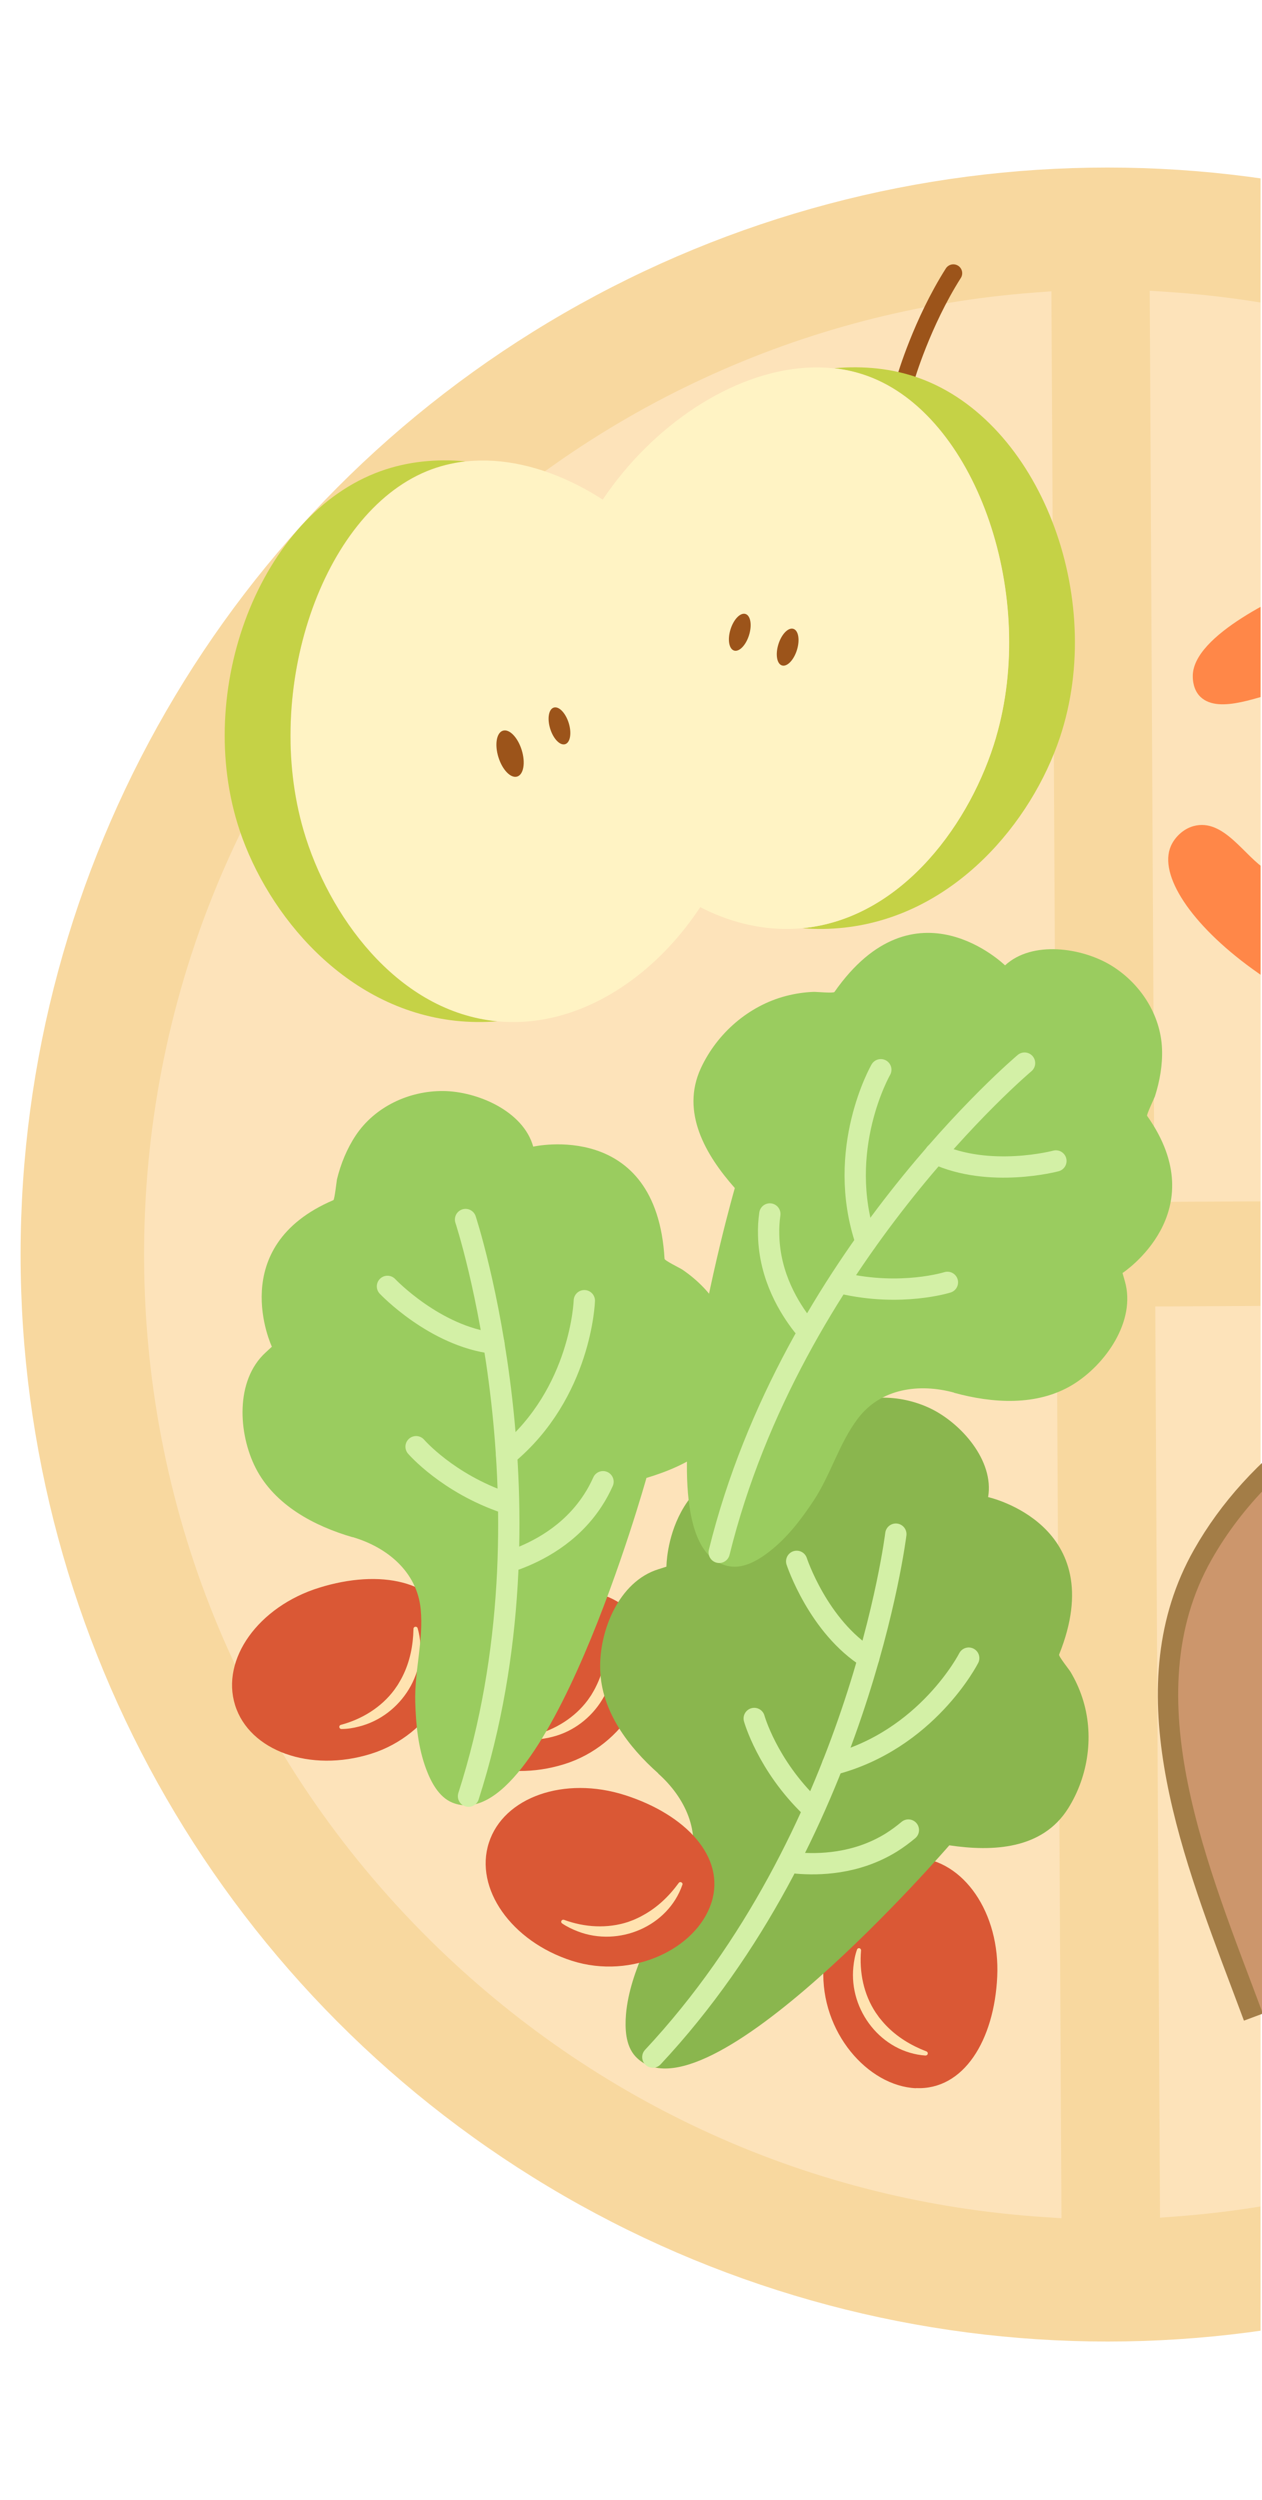 <?xml version="1.0" encoding="UTF-8"?>
<svg id="Layer_1" data-name="Layer 1" xmlns="http://www.w3.org/2000/svg" version="1.1" xmlns:xlink="http://www.w3.org/1999/xlink" viewBox="0 0 1066.7 2112.8">
  <defs>
    <style>
      .cls-1 {
        fill: #fff3c4;
      }

      .cls-1, .cls-2, .cls-3, .cls-4, .cls-5, .cls-6, .cls-7, .cls-8, .cls-9, .cls-10, .cls-11, .cls-12, .cls-13, .cls-14, .cls-15 {
        stroke-width: 0px;
      }

      .cls-1, .cls-16, .cls-10, .cls-12 {
        isolation: isolate;
      }

      .cls-1, .cls-12, .cls-17 {
        mix-blend-mode: multiply;
      }

      .cls-2 {
        fill: #052f4b;
      }

      .cls-3 {
        fill: #ff8748;
      }

      .cls-4 {
        fill: #c5d246;
      }

      .cls-5 {
        fill: #8ab64e;
      }

      .cls-6 {
        fill: #cc966c;
      }

      .cls-7, .cls-18, .cls-19 {
        fill: none;
      }

      .cls-18 {
        stroke: #d3f0a6;
        stroke-width: 18px;
      }

      .cls-18, .cls-19 {
        stroke-linecap: round;
        stroke-miterlimit: 10;
      }

      .cls-20 {
        clip-path: url(#clippath-1);
      }

      .cls-8 {
        fill: #a37d47;
      }

      .cls-9 {
        fill: #f8d89f;
      }

      .cls-10 {
        fill: #ffe8c6;
        opacity: .7;
      }

      .cls-21 {
        clip-path: url(#clippath);
      }

      .cls-11 {
        fill: #9acc5f;
      }

      .cls-12 {
        fill: #da5835;
      }

      .cls-13 {
        fill: #ffe3b0;
      }

      .cls-14 {
        fill: #9c541a;
      }

      .cls-19 {
        stroke: #9c541a;
        stroke-width: 15px;
      }

      .cls-15 {
        fill: #dbbf92;
      }
    </style>
    <clipPath id="clippath">
      <rect class="cls-7" width="1065.5" height="2112.8"/>
    </clipPath>
    <clipPath id="clippath-1">
      <rect class="cls-7" x="866.3" y="1112.3" width="200.5" height="704.6"/>
    </clipPath>
  </defs>
  <g class="cls-16">
    <g id="Layer_2" data-name="Layer 2">
      <g id="Layer_3" data-name="Layer 3">
        <g>
          <g class="cls-21">
            <g>
              <g>
                <circle class="cls-9" cx="936.1" cy="1060.3" r="918.7"/>
                <path class="cls-10" d="M1746.6,1100.2l-1,14.7c-6.4,97.5-29.8,191.7-69.6,280.1-39.9,88.5-95.2,168.9-164.4,238.8-69.2,69.9-149,126.1-237.1,166.9-87.9,40.7-181.9,65.1-279.3,72.5l-14.7,1.1-4-770.1,770.1-4h0Z"/>
                <path class="cls-10" d="M986.6,246.7c97.5,6.4,191.7,29.8,280,69.6,88.5,39.9,168.9,95.2,238.8,164.4,69.9,69.2,126.1,149,166.9,237.1,40.7,87.9,65.1,181.9,72.5,279.3l1.1,14.7-770.1,4-4-770.1,14.7,1h0Z"/>
                <path class="cls-10" d="M897.2,1874.8l-14.7-1c-97.5-6.4-191.7-29.8-280-69.6-88.5-39.9-168.9-95.2-238.9-164.4-154.8-153.2-240.7-357.5-241.8-575.3s82.6-423,235.8-577.8c69.2-70,149-126.1,237.1-166.9,87.9-40.7,181.9-65.1,279.3-72.5l14.7-1.1,8.5,1628.6h0Z"/>
              </g>
              <g>
                <g>
                  <path class="cls-3" d="M1584.4,522.5c8.1,5.5,112.3,79.3,107.8,201.3-2.5,67.1-36.5,114.3-51.2,132.5,0,0-180,251.6-582.6-37.5-51.8-37.6-79.4-79.4-68.7-103.8,3-6.9,10-14.3,19.1-16.8,25.7-7,43.2,26,61.9,37.1,36.5,21.5,81,24.2,122.3,21.2,38.6-2.8,80.7-8.1,114.9-27.5,28.2-16,30.8-50.1,7.3-71.9-39.9-37.1-91.8-60.4-145.1-69.9-27.8-5-56.6-7.4-84.7-3.1-18.7,2.8-54.5,20.3-70.7,4.9-6.2-5.9-6.5-14.8-6.5-16.9-1.1-35.9,79.5-70.9,98-79,72.1-31.4,137.1-39.6,174.2-42.5,48.3-3.8,122.2-8.8,208.5,22.6,42,15.3,74.2,34.5,95.6,49.2h0Z"/>
                  <path class="cls-2" d="M1571.9,679.8c14.7,0,14.8,22.9,0,22.9s-14.8-22.9,0-22.9Z"/>
                  <path class="cls-2" d="M1482.1,698.5c14.7,0,14.8,22.9,0,22.9s-14.8-22.9,0-22.9Z"/>
                  <path class="cls-2" d="M1523.3,780.7c11.1,1.1,21.8-.5,31.7-5.7,13-6.9,24.6,12.9,11.6,19.8-13.3,7-28.2,10.4-43.3,8.9-6.2-.6-11.4-4.8-11.4-11.5s5.3-12.1,11.4-11.5Z"/>
                </g>
                <path class="cls-13" d="M1526.9,518.2c-49.6,5.7-95.5,30.2-132.7,62.9-22.8,19.9-42.5,43-61.7,66.4-1.6,2-5,.1-3.9-2.4,2.1-4.8,4.3-9.5,6.7-14.1,16-30.2,38.4-57.2,65.8-77.8,31.7-23.8,70.3-39.9,110.2-40.6,5.3,0,10.5.2,15.9,1,1.2.2,2.1,1.4,1.9,2.6-.2,1.1-1.1,1.9-2.2,2h0Z"/>
                <path class="cls-13" d="M1447.2,482c-62.8,6.9-113.3,58.9-151.5,105.5-5.8,7.2-11.6,14.5-17.5,21.7-1.6,2-5,0-3.9-2.4,3.8-8.6,8.2-17,12.9-25.2,28.7-48.4,74.5-93,131.5-103.6,8.3-1.4,16.9-2,25.3-1.1,2.1.3,6,.1,5.5,3.3-.2,1.1-1.2,1.9-2.3,1.9h0Z"/>
                <path class="cls-13" d="M1304.3,481.7c-27.5,17.7-51.5,41.1-69.1,68.8-5.8,9.2-10.9,18.9-15.7,28.9-.8,1.7-2.8,2.4-4.5,1.6-1.4-.7-2.2-2.3-1.8-3.8,2.5-11.3,6.8-22.2,12.2-32.5,8.3-15.3,19.5-29.2,32.6-40.7,13.2-11.4,27.9-21.1,44.5-26.6,2.6-.8,4.2,2.8,1.8,4.2h0Z"/>
              </g>
            </g>
          </g>
          <g>
            <path class="cls-12" d="M381.8,1374.4c12.1,38.8-17,91.9-68.3,107.9-51.3,16-102.7-2.4-114.8-41.2s19.7-83.2,71-99.2c51.3-16,100-6.3,112.1,32.5h0Z"/>
            <path class="cls-13" d="M353,1376.1c10.4,36-13.8,74.1-49.5,83.1-4.9,1.3-9.9,2.1-14.9,2.1-1,0-1.8-.8-1.8-1.8s.6-1.5,1.3-1.7c17.9-4.8,34.2-14.8,45.2-29.6.6-.9,2.3-3.3,2.9-4.2,1.4-2.4,2.9-4.8,4.1-7.3,6.2-12.4,8.9-25.9,9.2-40.1,0-2,2.9-2.4,3.5-.5h0Z"/>
          </g>
          <g>
            <path class="cls-12" d="M545.3,1383.1c12.1,38.8-17,91.9-68.3,107.9-51.3,16-102.7-2.4-114.8-41.2s19.7-83.2,71-99.2c51.3-16,100-6.3,112.1,32.5Z"/>
            <path class="cls-13" d="M516.5,1384.8c10.4,36-13.8,74.1-49.5,83.1-4.9,1.3-9.9,2.1-14.9,2.1-1,0-1.8-.8-1.8-1.8s.6-1.5,1.3-1.7c17.9-4.8,34.2-14.8,45.2-29.6.6-.9,2.3-3.3,2.9-4.2,1.4-2.4,2.9-4.8,4.1-7.4,6.2-12.4,8.9-25.9,9.2-40.1,0-2,2.9-2.4,3.5-.5h0Z"/>
          </g>
          <g>
            <path class="cls-12" d="M774.1,1764.9c-40.6-1.9-80.6-47.4-78.1-101.1s37.4-95.7,78-93.8,71.4,46.9,68.9,100.6c-2.5,53.7-28.3,96.1-68.8,94.2h0Z"/>
            <path class="cls-13" d="M782.4,1737.3c-37.4-2.6-64.9-38.2-61.1-74.9.5-5,1.4-10,3.1-14.7.3-.9,1.3-1.4,2.2-1.1.8.3,1.2,1.1,1.2,1.8-1.6,18.5,2.2,37.2,12.4,52.6.7.9,2.3,3.3,2.9,4.1,1.8,2.2,3.6,4.4,5.5,6.4,9.6,10.1,21.3,17.2,34.5,22.3,1.8.7,1.3,3.5-.7,3.4h0Z"/>
          </g>
          <g class="cls-20">
            <g class="cls-17">
              <path class="cls-8" d="M1051.4,1707.7c-3.2-8.7-6.6-17.5-9.9-26.4-45.5-120.5-97.1-257.1-32.3-371.5,45.1-79.7,127.8-141,253-187.6,24.7-9.2,46.5-16.6,66.7-22.5,110.5-32.6,197-30.2,272.2,7.7,105.6,53.1,154.4,186.1,193.5,293,3.3,9.1,6.7,18.1,9.9,26.9h0l-753.1,280.5h0Z"/>
              <path class="cls-6" d="M1593.4,1122.6c-107-53.8-226.1-21.3-325.3,15.6-92,34.3-191.6,87.2-244.1,180.1-65.5,115.7-2.2,261,43.4,383.5l721.2-268.6c-41.4-111.1-87-256.2-195.1-310.6h0Z"/>
              <path class="cls-8" d="M1582,1286.5c-21,6.2-11.4,38.9,9.7,32.7,21-6.2,11.4-38.9-9.7-32.7Z"/>
              <path class="cls-8" d="M1561.8,1385.4c-21,6.2-11.4,38.9,9.7,32.7,21-6.2,11.4-38.9-9.7-32.7Z"/>
              <path class="cls-8" d="M1654.3,1334.8c-21,6.2-11.4,38.9,9.7,32.7,21-6.2,11.4-38.9-9.7-32.7Z"/>
              <path class="cls-15" d="M1182.9,1352.5c-6.7.8-16.1,7.8-21.4,12-6.2,4.9-18.6,22.2-3,24.8,7.6,1.3,18.3-6.8,24-11,10.2-7.5,5.8-16.7,3.1-26.6l-2.7.8h0Z"/>
              <path class="cls-15" d="M1419.6,1247.7c-3.3-4-9.7,0-14.8,1.4-3.3.8-6.6,2.1-9.9,3-4.4,1.2-9.3,1.3-11.9,5.3-4,6.1.1,9.1,5.4,10.6,9.4,2.7,24-.2,32.8-3.3,12.2-4.3,5.1-8.9-1.5-17h0Z"/>
              <path class="cls-15" d="M1250.6,1471.8c-7.9,2.8-14.8,9.8-21.2,15-6.6,5.3-12.2,10.5-14.8,18.9-2.6,8.3-3.7,23,9,20.2,3.9-.9,13.4-7.2,16.2-10s5.9-8,8.2-11.3c6.8-10,17.5-20.4,6.1-30.8l-3.5-1.9h0Z"/>
            </g>
          </g>
          <g class="cls-17">
            <path class="cls-5" d="M556.4,1498.8c-25.2-22.3-48.1-52.4-49.1-87.8-1-32.4,15.7-74.3,49.1-84.7l6.9-2.2s0-93.7,99.8-90c1.1,0,9.2-13.3,10.2-14.5,8.5-10.5,18.6-19.9,30.2-26.8,25-15,56.7-14.9,82.8-2.5,25.9,12.4,54.2,44.1,48.9,75,0,0,104.3,23,60,133.1-.6,1.4,8.7,12.9,9.7,14.7,4.1,6.9,7.4,14.1,9.9,21.7,10.2,30.9,5.4,65.9-11.9,93.5-21.8,34.8-63.6,36.8-100.5,31.3,0,0-207.9,240.7-265.4,178.3-8.4-9.2-8.8-23.7-7.9-35.3,1.6-19,8.2-37.5,15.7-54.8,10.5-24.1,28.8-44.3,37.6-69,10.8-30.1-3.4-59.7-26.1-79.9h0Z"/>
            <path class="cls-18" d="M757.2,1296.6s-31.2,255.5-205.4,442"/>
            <path class="cls-18" d="M673.4,1319.6s18.1,55.2,60.8,81.8"/>
            <path class="cls-18" d="M818.8,1401.4s-35.3,69.4-115,89.9"/>
            <path class="cls-18" d="M637.5,1452.4s10.9,39.3,47.9,74.9"/>
            <path class="cls-18" d="M673.6,1574.6c17.9,1.5,49.7,1.2,79.7-17.3,5.4-3.4,10.2-7,14.5-10.6"/>
          </g>
          <g class="cls-17">
            <path class="cls-11" d="M298,1299.2c-32.3-9.4-65.8-27-81.9-58.5-14.7-28.9-17.5-73.9,8.4-97.6l5.3-4.9s-39.9-84.7,52-123.9c1-.5,2.7-15.9,3-17.5,3.2-13.1,8.4-25.9,15.9-37.2,16.2-24.3,45-37.7,73.8-37.5,28.7.2,67.8,16.8,76.2,47,0,0,104.2-23.7,111,94.8,0,1.5,13.4,8,15,9.1,6.6,4.5,12.7,9.6,18.2,15.4,22.4,23.6,32.9,57.3,29.1,89.6-4.9,40.7-41.9,60.4-77.6,71.1,0,0-85.5,306.3-164.1,274.4-11.5-4.7-18.1-17.6-22.2-28.6-6.6-17.8-8.6-37.4-9.1-56.2-.8-26.2,7.1-52.3,4.6-78.5-3-31.8-28.5-52.6-57.6-61.1h0Z"/>
            <path class="cls-18" d="M393.5,1030.7s80.6,244.4,2.5,487.4"/>
            <path class="cls-18" d="M327.5,1087.2s39.9,42.2,89.9,48.1"/>
            <path class="cls-18" d="M493.9,1099.3s-2.4,77.8-65.7,130.3"/>
            <path class="cls-18" d="M351.7,1222.7s26.6,30.9,75.3,47.4"/>
            <path class="cls-18" d="M436.4,1317.8c16.9-6.3,45.5-20.1,64.7-49.7,3.5-5.3,6.3-10.7,8.6-15.8"/>
          </g>
          <g class="cls-17">
            <path class="cls-11" d="M806.3,1177.1c32.4,8.9,70.2,11.6,100.4-6.8,27.7-16.9,53.7-53.8,44.1-87.4l-2-7s78.5-51.2,20.8-132.8c-.7-.9,6.1-15,6.6-16.5,4.1-12.9,6.5-26.5,6-40-1.1-29.2-18.5-55.7-43.1-70.7-24.5-14.9-66.5-21.3-89.6,0,0,0-76.2-74.8-144.2,22.5-.9,1.2-15.6-.2-17.6-.1-8,.3-15.8,1.5-23.5,3.5-31.5,8.3-58.1,31.5-71.8,61-17.2,37.2,4,73.4,28.7,101.3,0,0-88.1,305.6-4.4,319.7,12.3,2.1,24.7-5.5,33.9-12.7,15-11.7,26.9-27.3,37.3-43.1,14.4-21.9,21.4-48.3,37.3-69.2,19.3-25.5,51.9-29.8,81.2-21.8h0Z"/>
            <path class="cls-18" d="M866,898.5s-197,165.7-258.1,413.5"/>
            <path class="cls-18" d="M892.5,981.2s-56.1,15-101.8-6.3"/>
            <path class="cls-18" d="M744.5,904.1s-38.8,67.5-12.5,145.4"/>
            <path class="cls-18" d="M800.8,1083.8s-38.9,12.3-88.9.8"/>
            <path class="cls-18" d="M678.7,1120.3c-11.1-14.2-28.2-41-29-76.3-.2-6.4.2-12.4,1-18"/>
          </g>
          <g>
            <path class="cls-12" d="M601.3,1608.1c-12.4,38.7-66.7,65.4-117.9,49.1-51.2-16.4-82.6-61.1-70.2-99.7,12.4-38.7,63.9-56.7,115.1-40.3s85.4,52.3,73,91h0Z"/>
            <path class="cls-13" d="M576.8,1592.9c-12.2,35.4-53.8,52.7-88.3,39.5-4.7-1.8-9.3-4-13.4-6.8-.8-.6-1-1.7-.4-2.4.5-.7,1.3-.9,2.1-.6,17.4,6.4,36.5,7.5,54,1.8,1-.4,3.7-1.4,4.8-1.8,2.5-1.1,5.2-2.3,7.6-3.7,12.2-6.6,22.2-16.1,30.5-27.5,1.1-1.6,3.8-.3,3.1,1.6h0Z"/>
          </g>
          <path class="cls-19" d="M765.6,319.5s13.5-46.5,40.2-88.6"/>
          <path class="cls-4" d="M776.8,319.5c-22.5-8.1-46.9-10.5-71.7-8.3,11.2,1.2,22.2,4,32.7,8.3,89,36.6,138.8,185.2,104.1,303.7-20.9,71.3-77.8,150.5-159.4,160.8-1.5.2-3,.3-4.5.5,11.8,1,23.7.8,35.7-.5,93.3-10.3,158.4-89.4,182.2-160.8,39.6-118.5-17.3-267.1-119.1-303.7h0Z"/>
          <path class="cls-1" d="M841.9,623.2c-20.9,71.3-77.8,150.5-159.4,160.8-107.7,13.6-209-98.8-216.2-212.8-9.9-156.1,157.2-298.5,271.4-251.6,89,36.6,138.8,185.2,104.1,303.7h0Z"/>
          <ellipse class="cls-14" cx="665.9" cy="547.2" rx="16.2" ry="8.2" transform="translate(-54.7 1020) rotate(-72.7)"/>
          <ellipse class="cls-14" cx="625.4" cy="534.6" rx="16.2" ry="8.2" transform="translate(-71.1 972.5) rotate(-72.7)"/>
          <path class="cls-1" d="M256.6,701.9c20.9,71.3,77.8,150.5,159.4,160.8,107.7,13.6,209-98.8,216.2-212.8,9.9-156.1-157.2-298.5-271.4-251.6-89,36.6-138.8,185.2-104.1,303.7h0Z"/>
          <path class="cls-4" d="M416,862.7c-81.6-10.3-138.5-89.4-159.4-160.8-34.6-118.5,15.1-267.1,104.1-303.7,10.5-4.3,21.5-7,32.7-8.3-24.8-2.3-49.2.2-71.7,8.3-101.8,36.6-158.7,185.2-119.1,303.7,23.9,71.3,88.9,150.5,182.2,160.8,12,1.3,23.9,1.4,35.7.5-1.5-.1-3-.3-4.5-.5h0Z"/>
          <ellipse class="cls-14" cx="431.3" cy="636.7" rx="10.3" ry="20.3" transform="translate(-170 157.3) rotate(-17.3)"/>
          <ellipse class="cls-14" cx="473" cy="613.3" rx="8.2" ry="16.2" transform="translate(-161.1 168.6) rotate(-17.3)"/>
        </g>
      </g>
    </g>
  </g>
</svg>